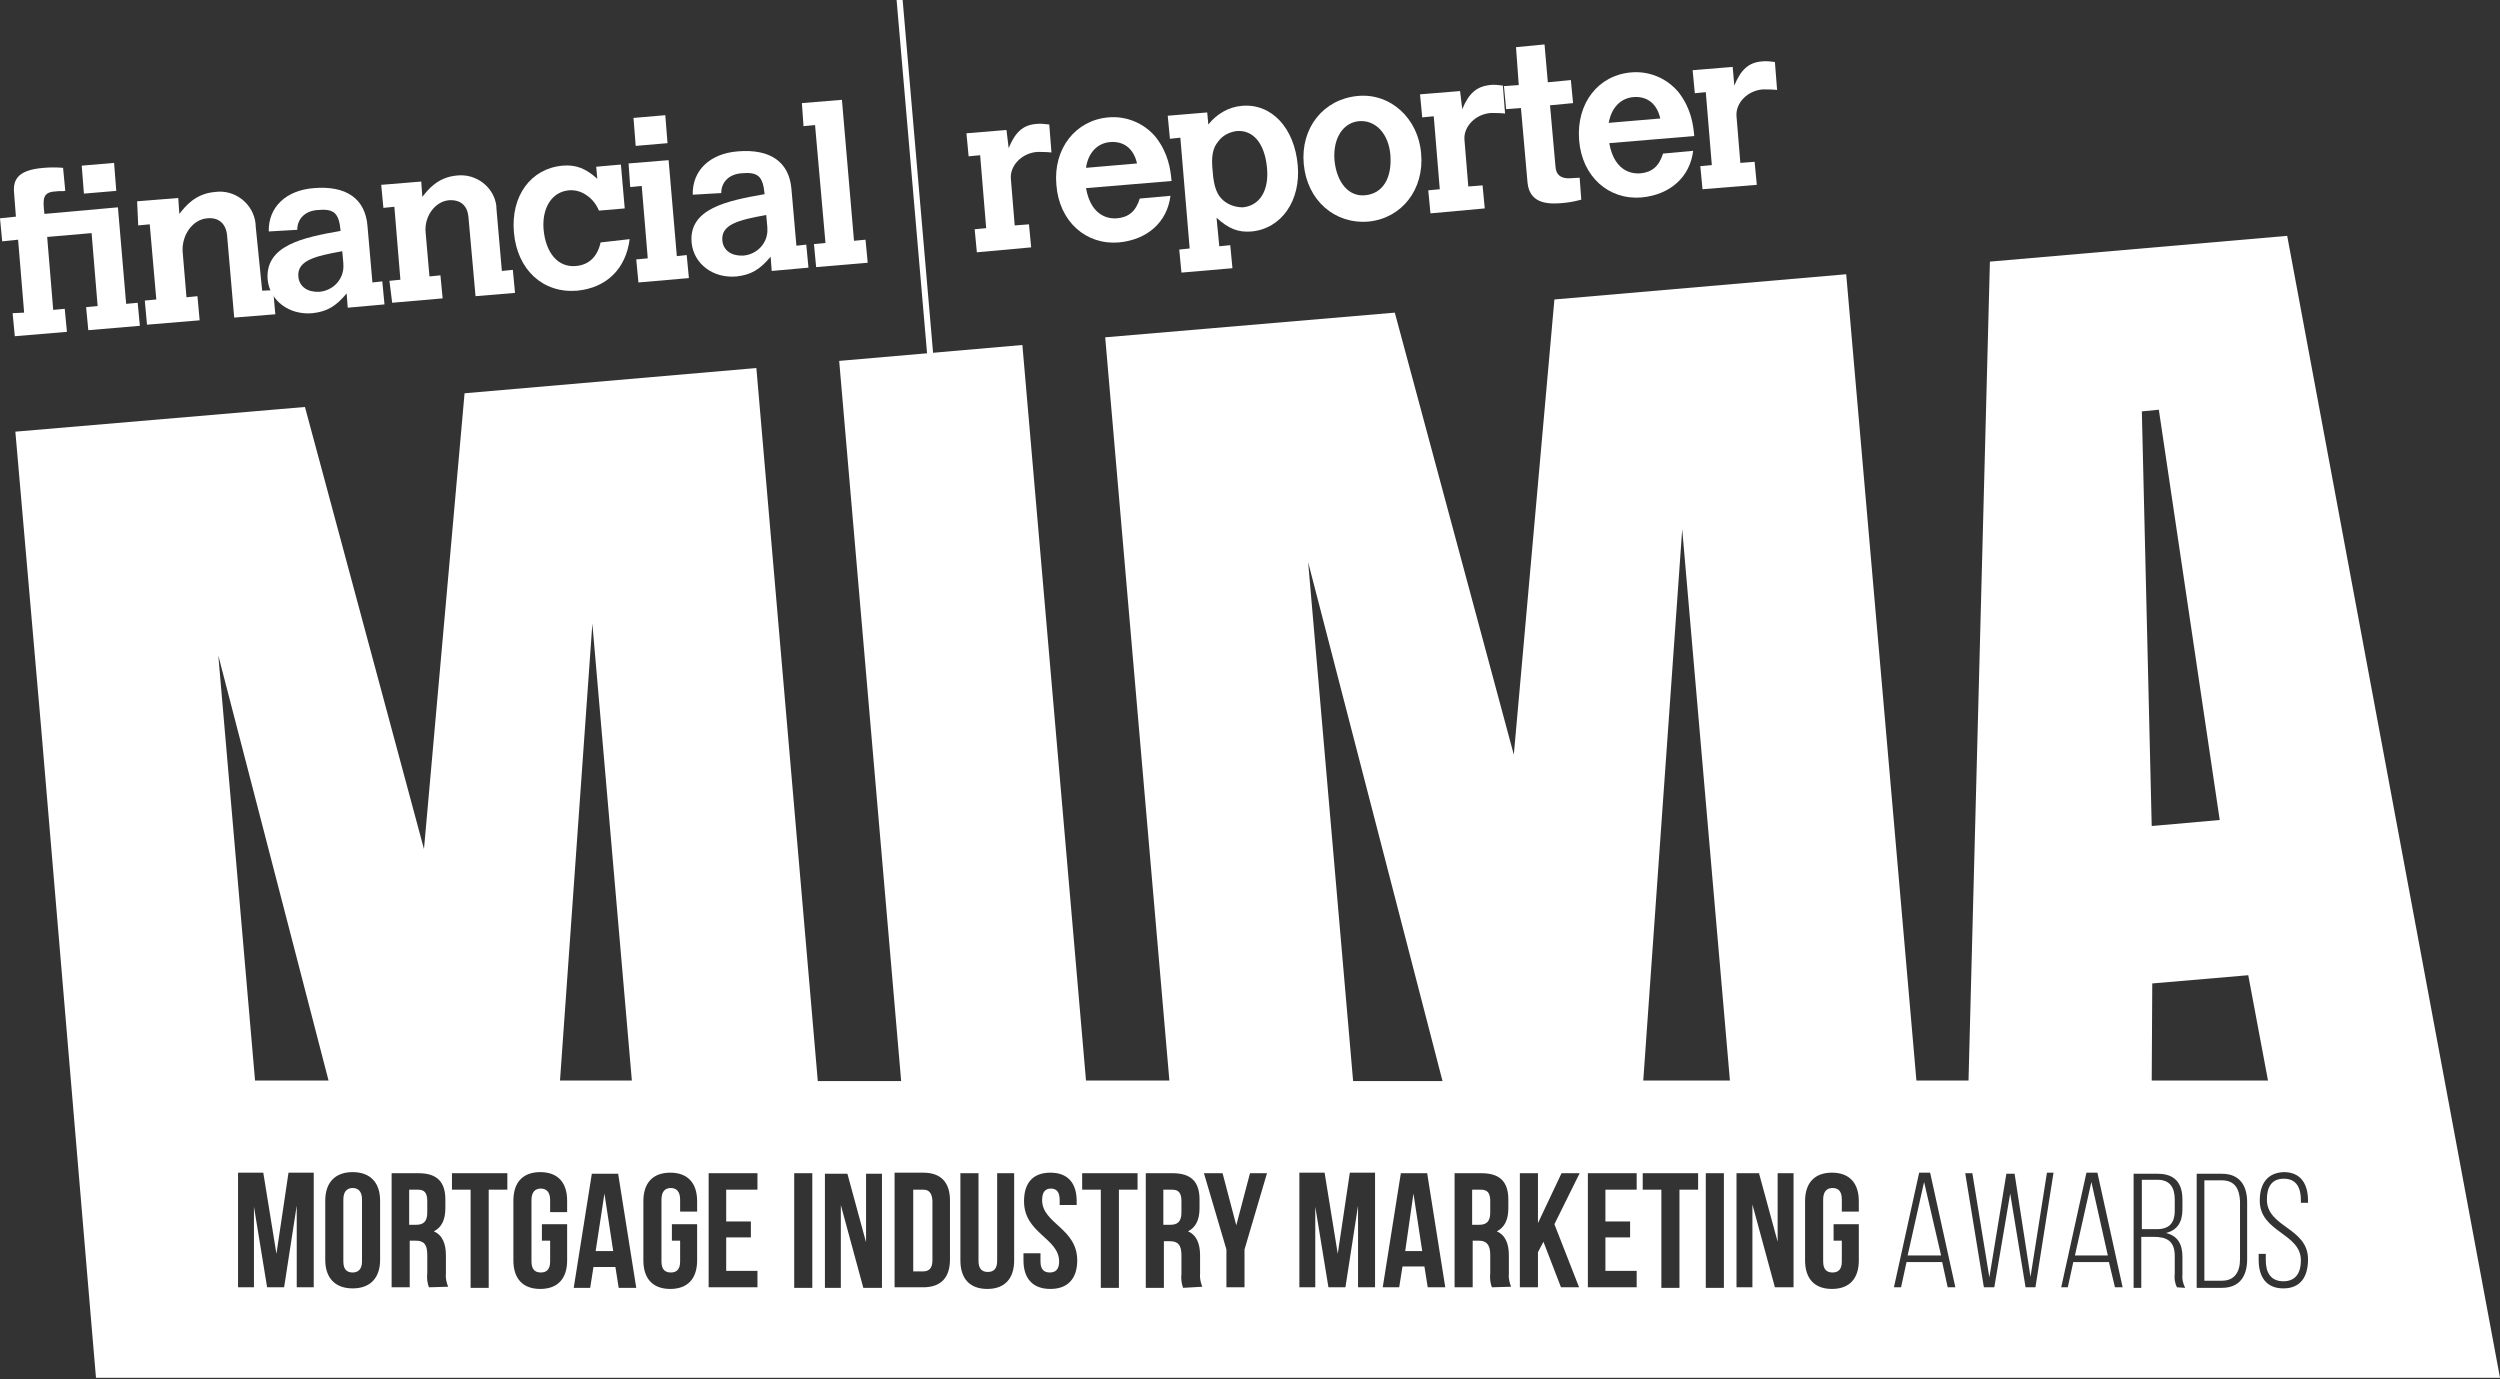 <?xml version="1.0" encoding="utf-8"?>
<!-- Generator: Adobe Illustrator 27.8.1, SVG Export Plug-In . SVG Version: 6.00 Build 0)  -->
<svg version="1.1" id="Layer_1" xmlns="http://www.w3.org/2000/svg" xmlns:xlink="http://www.w3.org/1999/xlink" x="0px" y="0px"
	 viewBox="0 0 455.8 251.5" style="enable-background:new 0 0 455.8 251.5;" xml:space="preserve">
<rect x="0" y="0" width="455.8" height="251.5" fill="#333333" stroke="none"/>
<style type="text/css">
	.st0{fill:#FFFFFF;}
</style>
<g>
	<path class="st0" d="M2.6,35.6c-0.3-2.5,0.2-4.6,5.4-5c1.2-0.1,2.3-0.1,3.5,0l0.4,4.2c-0.2,0.1-1.4,0-1.7,0.1
		C7.7,35,7.8,36.3,8.1,39l13.4-1.2L23,55.4l2.1-0.2l0.4,4.2l-9.4,0.8L15.7,56l2.1-0.2l-1.1-13.3l-8.1,0.7l1.1,13.3l2.1-0.2l0.4,4.2
		l-9.5,0.8l-0.4-4.2L4.4,57L3.3,43.7L0.4,44L0,39.8l2.9-0.3L2.6,35.6z M14.9,30.2l5.9-0.5l0.4,5.1l-5.9,0.5L14.9,30.2z"/>
	<path class="st0" d="M47.8,53l2-0.1l0.4,4.4l-7.5,0.6l-1.3-15c-0.2-2.1-1.5-3.3-3.6-3.1c-2.7,0.2-4.7,3.1-4.5,6.1l0.7,8.3l2-0.2
		l0.4,4.4l-9.6,0.8l-0.4-4.4l2.1-0.2l-1.2-13.7l-2.1,0.2L25,36.7l7.5-0.6l0.2,2.9c1.1-1.4,2.9-3.7,6.5-4c3.6-0.5,7,2.1,7.4,5.8
		c0,0.1,0,0.2,0,0.3L47.8,53z"/>
	<path class="st0" d="M67.9,51.5l1.8-0.2l0.4,4.2l-6.7,0.6l-0.2-2.6c-2,2.4-3.6,3.3-6.2,3.6c-4.3,0.4-7.8-2.3-8.2-6.1
		c-0.5-6.3,6.5-7.7,13.3-8.9c-0.3-3.3-1.2-4.1-4.3-3.8c-2.2,0.2-3.6,1.6-3.6,3.6L49,42.2c-0.1-4.4,3.1-7.5,8.2-7.9
		c5.9-0.5,9.4,1.9,9.8,6.9L67.9,51.5z M62.4,45.8c-5,0.9-8.3,1.7-8,4.7c0.2,1.8,1.7,2.8,3.8,2.7c2.6-0.2,4.6-2.4,4.4-5
		c0-0.1,0-0.1,0-0.2L62.4,45.8z"/>
	<path class="st0" d="M91.5,49.4l2-0.2l0.4,4.2L86.7,54l-1.3-14.5c-0.2-2-1.4-3.1-3.5-3c-2.6,0.2-4.6,3-4.3,5.9l0.7,8l2-0.2l0.4,4.2
		l-9.2,0.8l-0.5-4l2-0.2l-1.1-13.3l-2,0.2l-0.4-4.2l7.3-0.6l0.2,2.8c1-1.3,2.8-3.6,6.3-3.9c3.5-0.4,6.8,2.1,7.2,5.6
		c0,0.1,0,0.2,0,0.3L91.5,49.4z"/>
	<path class="st0" d="M114.8,43.6c-0.7,5.5-4.3,8.9-9.6,9.4c-6.2,0.5-10.9-3.8-11.5-10.6c-0.6-6.7,3.1-11.7,8.9-12.2
		c2.4-0.2,4.2,0.5,6.3,2.4l-0.2-2.2l4.5-0.4l0.7,8l-4.7,0.4c-0.5-1.2-1.3-2.2-2.4-2.9c-0.9-0.6-2-0.9-3.1-0.8
		c-3.1,0.3-4.9,3.2-4.6,7.1c0.4,4.4,2.7,7,5.9,6.7c2.3-0.2,3.9-1.6,4.5-4.3L114.8,43.6z"/>
	<path class="st0" d="M114.6,29.8l7.3-0.6l1.5,17.5l1.8-0.2l0.4,4.2l-9.2,0.8l-0.4-4.2l2.1-0.2L117,33.9l-2.1,0.2L114.6,29.8z
		 M115.5,21.5l5.8-0.5l0.4,5.1l-5.8,0.5L115.5,21.5z"/>
	<path class="st0" d="M145.2,44.8l1.8-0.2l0.4,4.2l-6.7,0.6l-0.2-2.6c-2,2.4-3.6,3.3-6.2,3.6c-4.3,0.4-7.8-2.3-8.2-6.1
		c-0.6-6.3,6.5-7.7,13.3-8.9c-0.3-3.3-1.2-4.1-4.3-3.8c-2.2,0.2-3.6,1.6-3.6,3.6l-5.2,0.3c-0.1-4.4,3.1-7.5,8.2-7.9
		c5.9-0.5,9.4,1.9,9.8,6.9L145.2,44.8z M139.7,39.2c-5,0.9-8.3,1.7-8,4.7c0.2,1.8,1.7,2.8,3.8,2.7c2.6-0.2,4.6-2.4,4.4-5
		c0-0.1,0-0.1,0-0.2L139.7,39.2z"/>
	<path class="st0" d="M146.2,18.8l7.3-0.6l2.2,25.7l2.1-0.2l0.4,4.2l-9.4,0.8l-0.4-4.2l2.1-0.2l-1.9-21.5l-2.1,0.2L146.2,18.8z"/>
	<path class="st0" d="M183.9,27c1.2-2.9,2.6-4.2,5-4.4c0.8-0.1,1.6,0,2.4,0.1l0.4,5.1c-0.9-0.1-1.8-0.1-2.6-0.1
		c-2.8,0.2-5,2.5-4.8,4.9l0.7,8.5l2.6-0.2l0.4,4.2l-9.9,0.9l-0.4-4.2l2.1-0.2l-1.1-13.3l-2.1,0.2l-0.4-4.2l7.3-0.6L183.9,27z"/>
	<path class="st0" d="M213.4,35.7c-0.6,4.8-4.2,8-9.4,8.5c-6,0.5-10.9-3.8-11.4-10.5c-0.6-6.6,3.5-11.8,9.5-12.3
		c3.3-0.3,6.6,1.1,8.7,3.7c2.2,2.9,2.6,5.7,2.8,7.9L198,34.3c1,5.6,4.7,5.6,5.7,5.5c2.1-0.2,3.4-1.3,4.1-3.6L213.4,35.7z
		 M207.3,29.8c-0.6-2.7-2.4-4.1-4.9-3.9c-2.3,0.2-4,1.9-4.4,4.7L207.3,29.8z"/>
	<path class="st0" d="M220.3,22.7c1.5-1.9,3.7-3.2,6.1-3.4c5.4-0.5,9.6,4,10.2,10.8c0.6,6.5-3,11.6-8.4,12.1
		c-2.5,0.2-4.2-0.5-6.4-2.5l0.5,5.2l2-0.2l0.4,4.2l-9.3,0.8l-0.4-4.2l1.9-0.2l-1.7-20.2l-1.9,0.2l-0.4-4.2l7.2-0.6L220.3,22.7z
		 M222.1,25.8c-1,1.2-1.3,2.7-1,5.5c0.2,2.8,0.8,4.3,2,5.3c1,0.8,2.2,1.2,3.5,1.2c3.1-0.3,4.8-3.1,4.4-7.2c-0.4-4.4-2.5-7-5.6-6.7
		C224.1,24.1,222.9,24.7,222.1,25.8z"/>
	<path class="st0" d="M259.1,28c0.6,6.5-3.5,11.8-9.6,12.4c-6.2,0.5-11.2-3.9-11.8-10.5s3.6-11.8,9.8-12.4
		C253.5,16.9,258.6,21.6,259.1,28z M243.3,29.2c0.4,4.1,2.6,6.7,5.6,6.4c3.2-0.3,4.9-3.1,4.6-7.3c-0.3-3.9-2.7-6.5-5.8-6.2
		C244.8,22.4,243,25.3,243.3,29.2z"/>
	<path class="st0" d="M266.6,19.9c1.2-2.9,2.6-4.1,5-4.4c0.8-0.1,1.6,0,2.4,0.1l0.4,5.1c-0.9-0.1-1.8-0.1-2.6-0.1
		c-2.8,0.2-5,2.5-4.8,4.9l0.7,8.5l2.6-0.2l0.4,4.2l-9.9,0.9l-0.4-4.2l2.1-0.2l-1.1-13.3l-2.1,0.2l-0.4-4.2l7.3-0.6L266.6,19.9z"/>
	<path class="st0" d="M276.4,8.6l5.2-0.5l0.6,6.9l4.2-0.4l0.4,4.2l-4.2,0.4l1,11.2c0.1,1.5,1,2.2,2.7,2.1l1.7-0.1l0.3,4
		c-1.1,0.3-2.1,0.5-3.2,0.6c-2.2,0.2-6.2,0.5-6.6-3.7l-1.2-13.6l-2.7,0.2l-0.4-4.2l2.7-0.2L276.4,8.6z"/>
	<path class="st0" d="M308.7,27.5c-0.6,4.8-4.2,8-9.4,8.5c-6,0.5-10.9-3.8-11.4-10.5s3.5-11.8,9.5-12.3c3.3-0.3,6.6,1.1,8.7,3.7
		c2.2,2.9,2.6,5.7,2.8,7.9l-15.5,1.3c1,5.6,4.7,5.6,5.7,5.5c2.1-0.2,3.4-1.3,4.1-3.6L308.7,27.5z M302.7,21.6
		c-0.6-2.7-2.4-4.1-4.9-3.9c-2.3,0.2-4,1.9-4.5,4.7L302.7,21.6z"/>
	<path class="st0" d="M316.2,15.6c1.2-2.9,2.6-4.2,5-4.4c0.8-0.1,1.6,0,2.4,0.1l0.4,5.1c-0.9-0.1-1.8-0.1-2.6-0.1
		c-2.8,0.2-5,2.5-4.8,4.9l0.7,8.5l2.6-0.2l0.4,4.2l-9.9,0.8l-0.4-4.2l2.1-0.2L311,16.8l-2,0.2l-0.4-4.2l7.3-0.6L316.2,15.6z"/>
	
		<rect x="166.3" y="-0.4" transform="matrix(0.996 -8.590064e-02 8.590064e-02 0.996 -2.154 14.452)" class="st0" width="1.1" height="65.3"/>
</g>
<path class="st0" d="M168.3,216.9h-1.8v14.9h1.8c1,0,1.7-0.5,1.7-2v-10.9C169.9,217.4,169.3,216.9,168.3,216.9z"/>
<path class="st0" d="M213.7,216.9h-1.6v6.4h1.3c1.2,0,2-0.5,2-2.2V219C215.4,217.5,214.9,216.9,213.7,216.9z"/>
<path class="st0" d="M455.8,251.2L417,43l-54.2,4.7L358.9,197h-9.5L336.6,50l-53.2,4.6l-7.4,83L254.3,57l-52.8,4.5L213.2,197H198
	L186.4,62.9L153,65.8l11.3,131.3h-15.2l-11.2-130l-53.2,4.6l-7.4,83.1L55.6,74.2L2.8,78.7l4.7,54l9.2,109.1l0.8,9.4h430.1l0,0
	L455.8,251.2L455.8,251.2z M108,113.7l7.2,83.3h-13.1L108,113.7z M59.9,197H46.5l-6.7-77.5L59.9,197z M57.2,234.7h-3.1v-14.9
	l-2.3,14.9h-3.1L46.3,220v14.7h-2.9v-20.9H48l2.4,14.8l2.2-14.8h4.6V234.7L57.2,234.7z M69.3,229.7c0,3.3-1.8,5.2-5,5.2
	c-3.2,0-5-1.9-5-5.2v-10.8c0-3.3,1.8-5.2,5-5.2c3.2,0,5,1.9,5,5.2V229.7z M78.2,234.7c-0.3-0.8-0.4-1.7-0.3-2.6v-3.3
	c0-1.9-0.6-2.6-2.1-2.6h-1.1v8.5h-3.3v-20.8h4.9c3.4,0,4.9,1.6,4.9,4.8v1.6c0,2.1-0.7,3.5-2.1,4.2c1.6,0.7,2.2,2.3,2.2,4.4v3.2
	c-0.1,0.9,0.1,1.7,0.4,2.5L78.2,234.7z M92.5,216.9h-3.4v17.9h-3.3v-17.9h-3.4v-3h10.1C92.5,213.9,92.5,216.9,92.5,216.9z
	 M103.4,221h-3.1v-2.2c0-1.5-0.7-2.1-1.7-2.1s-1.7,0.6-1.7,2.1V230c0,1.5,0.7,2,1.7,2s1.7-0.5,1.7-2v-3.8h-1.5v-3h4.6v6.6
	c0,3.3-1.7,5.2-4.9,5.2c-3.2,0-4.9-1.9-4.9-5.2v-10.9c0-3.3,1.7-5.2,4.9-5.2c3.2,0,4.9,1.9,4.9,5.2V221z M112.8,234.8l-0.6-3.8h-4
	l-0.6,3.8h-3l3.3-20.8h4.8l3.3,20.8H112.8z M127.1,220.9H124v-2.2c0-1.5-0.7-2.1-1.7-2.1s-1.7,0.6-1.7,2.1V230c0,1.5,0.7,2,1.7,2
	s1.7-0.5,1.7-2v-3.8h-1.5v-3h4.6v6.6c0,3.3-1.7,5.2-4.9,5.2c-3.2,0-4.9-1.9-4.9-5.2V219c0-3.3,1.7-5.2,4.9-5.2
	c3.2,0,4.9,1.9,4.9,5.2V220.9z M138.1,216.9h-5.7v5.8h4.5v2.9h-4.5v6.1h5.7v3h-8.9v-20.8h8.9V216.9z M148.1,234.8h-3.3v-20.9h3.3
	V234.8z M160.8,234.8h-3.4l-4.1-15.1v15.1h-2.9V214h4.1l3.4,12.5V214h2.9V234.8z M173.2,229.6c0,3.3-1.6,5.1-4.9,5.1h-5.2v-20.9h5.2
	c3.3,0,4.9,1.8,4.9,5.1V229.6z M184.9,229.8c0,3.3-1.7,5.2-4.9,5.2s-4.9-1.9-4.9-5.2v-15.9h3.3v16c0,1.5,0.7,2,1.7,2s1.7-0.5,1.7-2
	v-16h3.1L184.9,229.8z M263,197.1h-16.3l-8.2-94.6L263,197.1z M191.5,235c-3.2,0-4.9-1.9-4.9-5.2v-1.3h3.1v1.5c0,1.5,0.7,2,1.7,2
	s1.7-0.5,1.7-2c0-4.3-6.4-5.1-6.4-11c0-3.3,1.6-5.2,4.8-5.2s4.8,1.9,4.8,5.2v0.7h-3.1v-0.9c0-1.5-0.6-2.1-1.6-2.1s-1.6,0.6-1.6,2.1
	c0,4.3,6.4,5.1,6.4,11C196.4,233.1,194.7,235,191.5,235L191.5,235L191.5,235z M207.4,216.9H204v17.9h-3.3v-17.9h-3.4v-3h10.1
	L207.4,216.9z M215.7,234.8c-0.3-0.8-0.4-1.7-0.3-2.6v-3.3c0-1.9-0.6-2.6-2.1-2.6h-1.1v8.5h-3.3v-20.9h4.9c3.4,0,4.9,1.6,4.9,4.8
	v1.6c0,2.1-0.7,3.5-2.1,4.2c1.6,0.7,2.2,2.3,2.2,4.4v3.2c-0.1,0.9,0.1,1.7,0.4,2.5L215.7,234.8z M226.9,227.8v6.9h-3.3v-6.9
	l-4.1-13.9h3.4l2.5,9.5l2.5-9.5h3.1L226.9,227.8z M250.7,234.7h-3.1v-14.9l-2.3,14.9h-3.1l-2.4-14.7v14.7h-2.9v-20.9h4.6l2.4,14.8
	l2.2-14.8h4.6V234.7z M260.3,234.7l-0.6-3.8h-4l-0.6,3.8h-3l3.3-20.8h4.8l3.3,20.8H260.3L260.3,234.7z M272,234.7
	c-0.3-0.8-0.4-1.7-0.3-2.6v-3.3c0-1.9-0.7-2.6-2.1-2.6h-1.1v8.5h-3.3v-20.8h4.9c3.4,0,4.9,1.6,4.9,4.8v1.6c0,2.1-0.7,3.5-2.1,4.2
	c1.6,0.7,2.2,2.3,2.2,4.4v3.2c-0.1,0.9,0.1,1.7,0.4,2.5L272,234.7L272,234.7z M413.5,197h-21.2l0.1-17.7l17.5-1.5L413.5,197z
	 M393.6,74.7l11.1,74.8l-12.4,1.1L390.5,75L393.6,74.7z M287.9,234.7h-3.3l-3.2-8.3l-1,1.9v6.4h-3.3v-20.8h3.3v9.1l4.3-9.1h3.3
	l-4.6,9.3L287.9,234.7z M298.4,216.9h-5.7v5.8h4.5v2.9h-4.5v6.1h5.7v3h-8.9v-20.8h8.9V216.9z M309.6,216.9h-3.4v17.9h-3.3v-17.9
	h-3.4v-3h10.1L309.6,216.9z M314.3,234.8H311v-20.9h3.3V234.8z M299.6,197l7.1-100.5l8.7,100.5H299.6z M327,234.7h-3.4l-4.1-15.1
	v15.1h-2.9v-20.8h4.1l3.4,12.5v-12.5h2.9V234.7z M338.9,220.9h-3.1v-2.2c0-1.5-0.6-2.1-1.7-2.1c-1,0-1.7,0.6-1.7,2.1V230
	c0,1.5,0.7,2,1.7,2s1.7-0.5,1.7-2v-3.8h-1.5v-3h4.6v6.6c0,3.3-1.7,5.2-4.9,5.2s-4.9-1.9-4.9-5.2V219c0-3.3,1.7-5.2,4.9-5.2
	s4.9,1.9,4.9,5.2V220.9z M355.1,234.7l-1-4.6h-6.5l-1,4.6h-1.3l4.6-20.9h2l4.6,20.9H355.1z M371.1,234.7h-1.8l-2.8-17.1l-2.9,17.1
	h-1.9l-3.4-20.8h1.3l3.1,19l3.1-18.9h1.5l2.9,18.8l3-19h1.2L371.1,234.7z M385.6,234.7l-1.1-4.6H378l-1,4.6h-1.2l4.6-20.9h2
	l4.6,20.9H385.6z M396.9,234.7c-0.4-0.8-0.5-1.6-0.4-2.5V229c0-2.8-1.5-3.5-3.9-3.5h-2.2v9.3H389V214h4.4c3.2,0,4.5,1.8,4.5,4.7v1.8
	c0,2.4-1,3.8-3,4.3c2.1,0.5,3,2,3,4.3v3.2c-0.1,0.9,0.1,1.7,0.5,2.5L396.9,234.7z M409.7,229.6c0,3.1-1.4,5.2-4.6,5.2h-4.6V214h4.6
	c3.2,0,4.6,2.1,4.6,5.2V229.6z M416.3,234.9c-3.2,0-4.5-2.2-4.5-5.2v-1.1h1.3v1.2c0,2.2,0.9,3.8,3.2,3.8s3.2-1.6,3.2-3.8
	c0-5-7.5-5.1-7.5-10.9c0-3.1,1.4-5.1,4.4-5.2c3.1,0,4.4,2.2,4.4,5.2v0.4h-1.3v-0.5c0-2.2-0.8-3.9-3.1-3.9c-2.3,0-3.1,1.6-3.1,3.8
	c0,5.1,7.5,5.1,7.5,10.9C420.8,232.7,419.5,234.9,416.3,234.9L416.3,234.9L416.3,234.9z"/>
<path class="st0" d="M270,216.9h-1.6v6.4h1.3c1.2,0,2-0.5,2-2.2V219C271.7,217.5,271.2,216.9,270,216.9z"/>
<polygon class="st0" points="256.2,228.1 259.3,228.1 257.7,217.6 "/>
<path class="st0" d="M76.2,216.9h-1.6v6.4h1.3c1.2,0,2-0.5,2-2.2V219C77.9,217.5,77.4,216.9,76.2,216.9z"/>
<polygon class="st0" points="347.8,228.9 353.9,228.9 350.8,215.5 "/>
<path class="st0" d="M396.5,220.7v-2c0-2.2-0.9-3.6-3.1-3.6h-2.9v9h2.2C395,224.2,396.5,223.5,396.5,220.7z"/>
<polygon class="st0" points="378.3,228.9 384.3,228.9 381.3,215.5 "/>
<path class="st0" d="M64.3,216.6c-1,0-1.7,0.6-1.7,2.1V230c0,1.5,0.7,2,1.7,2s1.7-0.6,1.7-2v-11.3C66,217.2,65.3,216.6,64.3,216.6z"
	/>
<polygon class="st0" points="108.6,228.1 111.8,228.1 110.2,217.6 "/>
<path class="st0" d="M405.1,215.2h-3.2v18.3h3.2c2.3,0,3.3-1.6,3.3-3.9V219C408.3,216.7,407.4,215.2,405.1,215.2z"/>
</svg>
